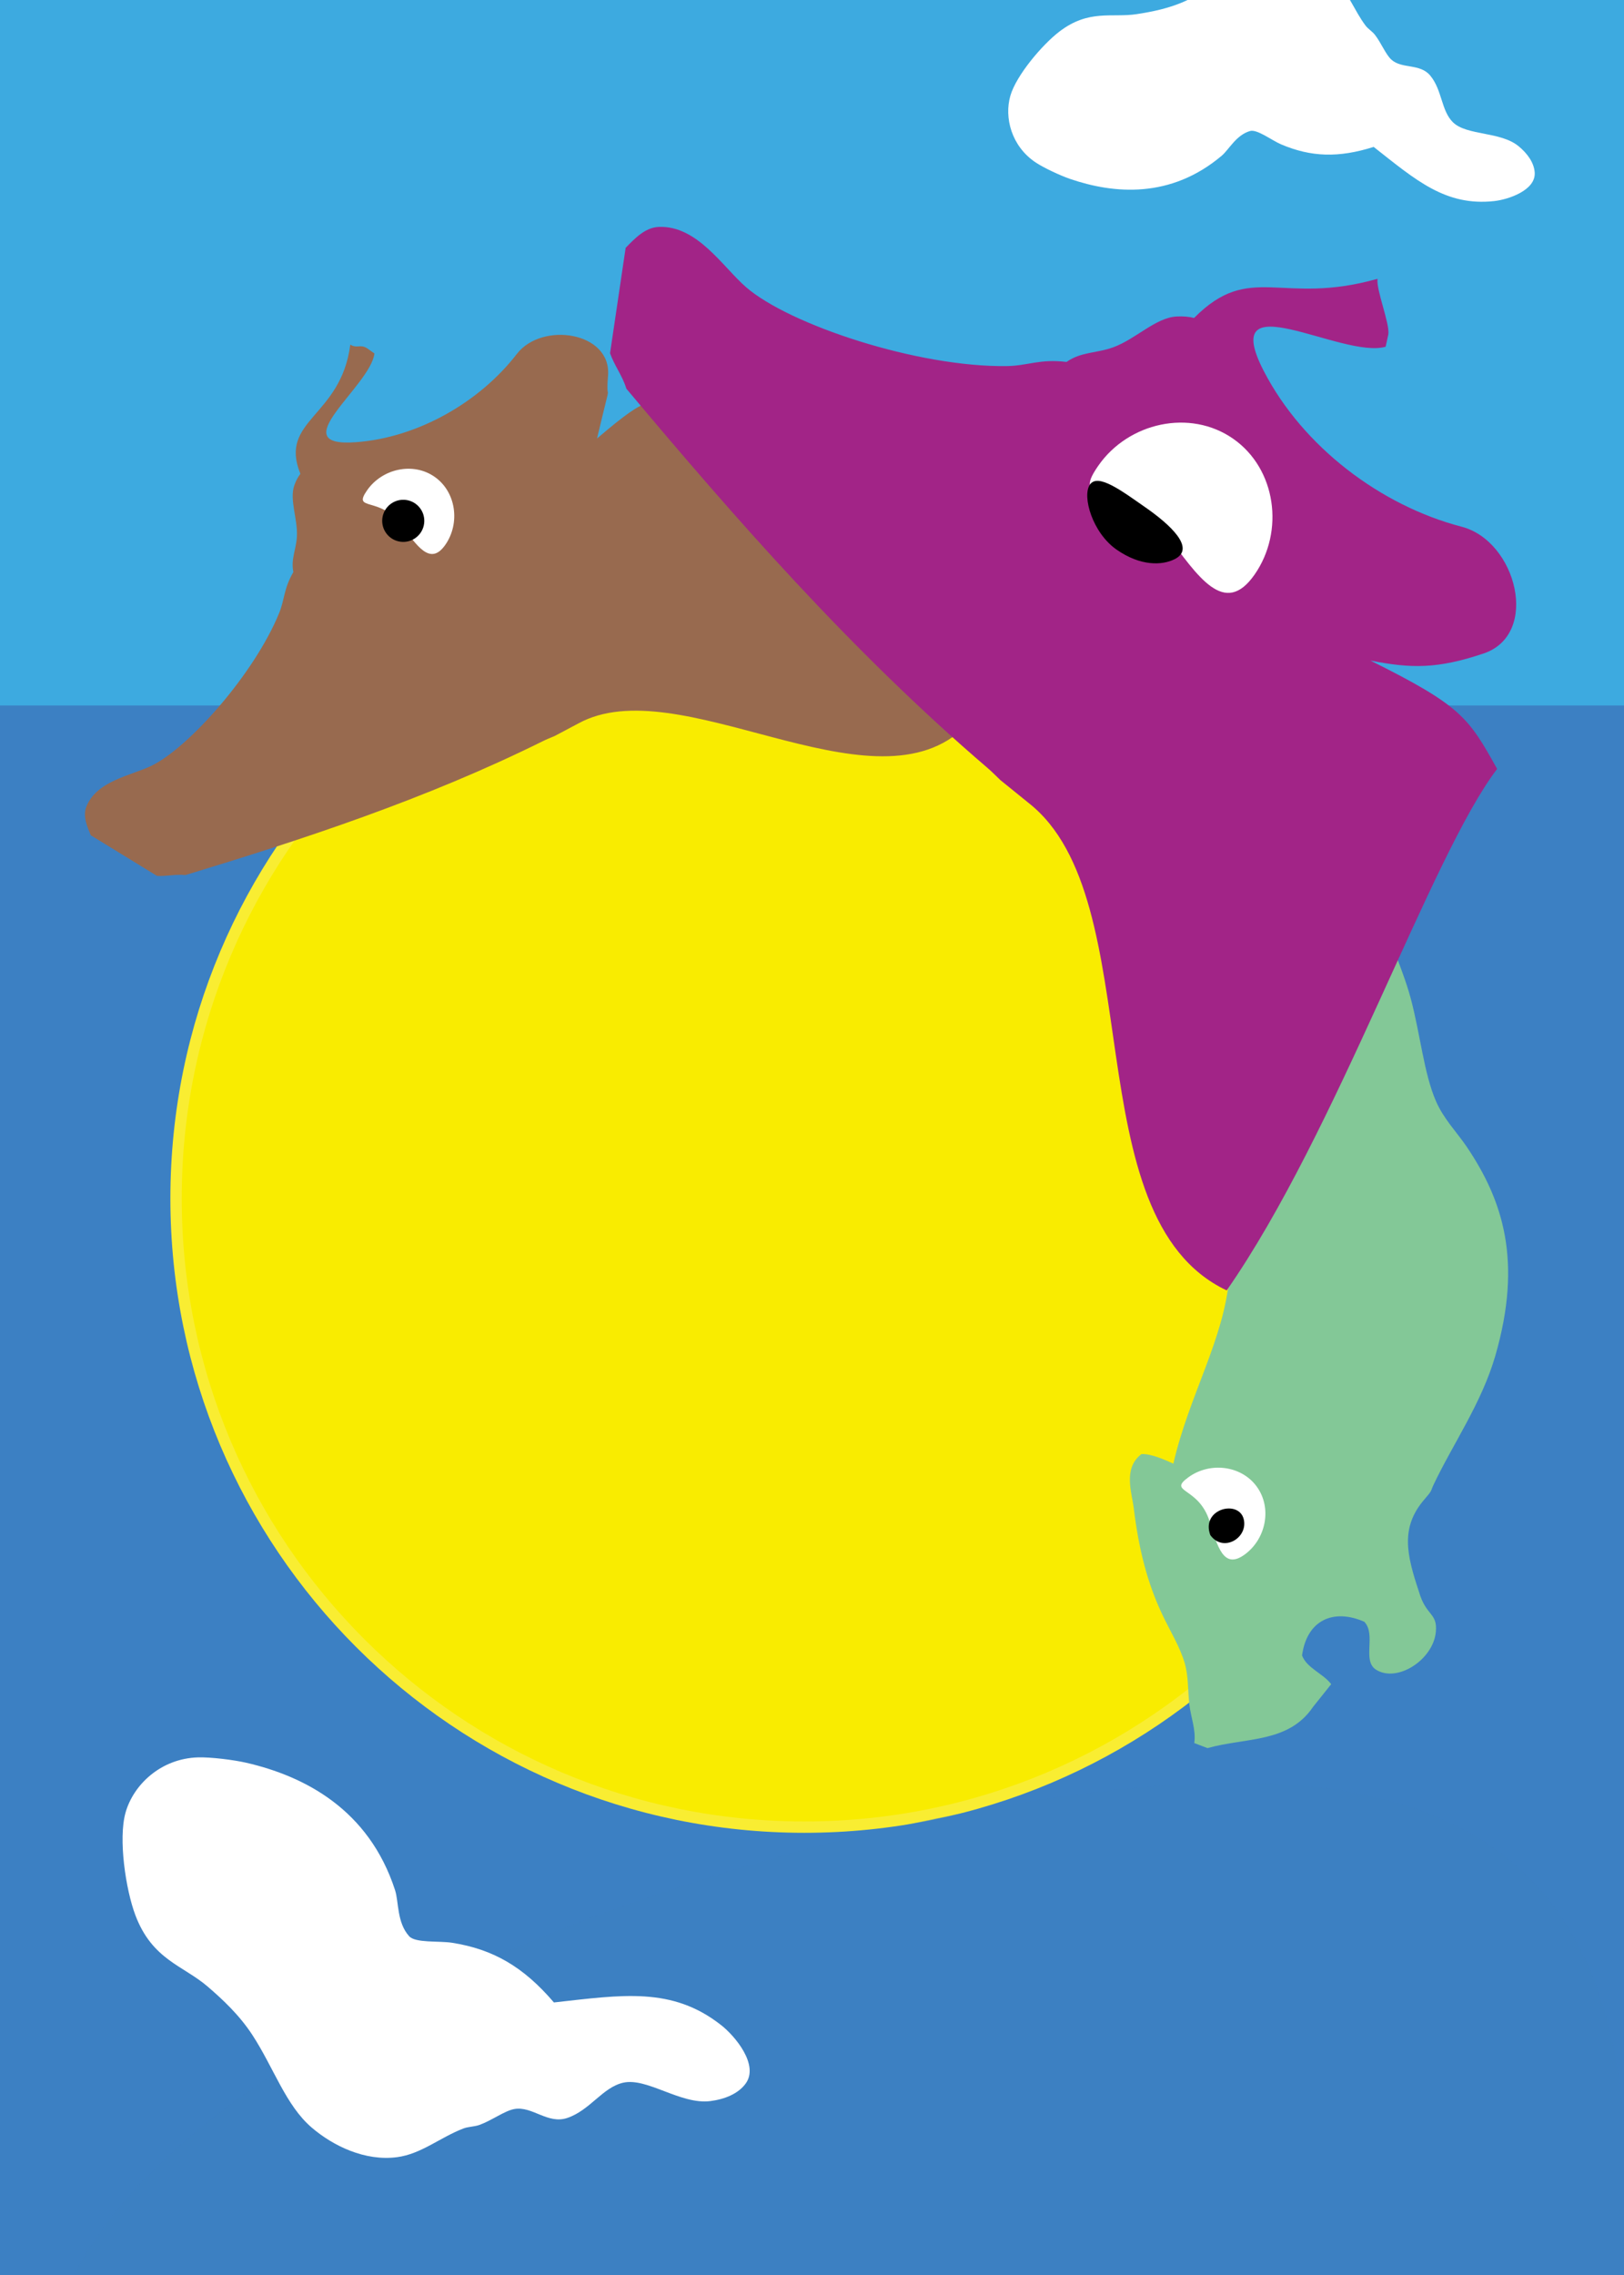 <?xml version="1.0" encoding="UTF-8"?>
<!-- Generator: Adobe Illustrator 24.3.0, SVG Export Plug-In . SVG Version: 6.00 Build 0)  -->
<svg xmlns="http://www.w3.org/2000/svg" xmlns:xlink="http://www.w3.org/1999/xlink" version="1.1" id="Laag_1" x="0px" y="0px" viewBox="0 0 1417.32 1984.25" style="enable-background:new 0 0 1417.32 1984.25;" xml:space="preserve">
<rect x="0" y="0" width="1417.32" height="1984.25" fill="#333333" stroke="none"/>
<style type="text/css">
	.st0{fill:#3DAAE0;}
	.st1{fill:#3C80C3;}
	.st2{fill:#F9EC00;stroke:#F9ED32;stroke-width:9.899;}
	.st3{opacity:0.5;fill:#3C80C3;}
	.st4{fill-rule:evenodd;clip-rule:evenodd;fill:#83C897;}
	.st5{fill-rule:evenodd;clip-rule:evenodd;fill:#FFFFFF;}
	.st6{fill-rule:evenodd;clip-rule:evenodd;}
	.st7{fill-rule:evenodd;clip-rule:evenodd;fill:#986A4F;}
	.st8{fill-rule:evenodd;clip-rule:evenodd;fill:#A22487;}
	.st9{fill:none;stroke:#F9ED32;stroke-width:8.505;}
</style>
<rect x="-29.54" y="-27.8" class="st0" width="1476.44" height="952.76"></rect>
<rect x="-27.24" y="615.33" class="st1" width="1475.9" height="1393.91"></rect>
<path class="st2" d="M1250.4,1045.24c0,302.86-245.52,548.38-548.38,548.38c-302.86,0-548.37-245.52-548.37-548.38  c0-302.85,245.52-548.36,548.37-548.36C1004.88,496.87,1250.4,742.38,1250.4,1045.24z"></path>
<path class="st3" d="M64.47,1984.25c133.89-256.51,726.1-429.39,1015.35-429.39c289.2,0,356.05,173.56,335.46,429.39"></path>
<g>
	<path class="st4" d="M1042.28,1520.3c1.64-11.68-3-22.08-4.35-34.11c-1.31-11.72-0.63-24-3.99-35.6   c-4.12-14.23-12.78-28.05-19.63-42.53c-13.22-27.99-20.51-57.24-24.84-92.6c-1.67-13.65-9.56-34.75,6.68-47.2   c8.08-0.51,20.05,4.76,27.9,8.32c13.6-59.5,44.34-108.48,48.83-162.95c4.38-52.91-17.41-94.55-34.46-137.44   c-5.36-13.46-13.87-28.62-16.66-41.81c-6.33-29.95,8.36-62.64,3.37-92.08c-1.81-10.66-14.23-26.71-21.84-39.91   c-23.8-41.38-36.71-72.21-40.72-131.07c-2.24-32.76-5.96-63.65-9.31-98.3c-3.32-34.3-4.49-102.72-33.55-115.17   c-11.54-4.95-24.13-2.35-33.09-6.42c-25.97-11.83-26.56-12.79-14.14-52.22c20.62-39.86,83.91-18.55,105.52,12.91   c29.85,43.5,20.35,120.39,30.1,194.64c4.04,30.78,9.3,57.09,20.68,83.71c9.91,23.16,30.29,59.71,48.76,65.32   c17.1,5.2,45.65-8.29,63.04-6.81c56.27,4.81,63.02,43.09,75.58,78.1c5.15,14.36,10.9,28.5,14.82,42.94   c8.55,31.55,11.58,65.88,22.23,90.41c6.79,15.6,18.36,27.25,26.67,39.51c31.89,47.14,48.98,100,25.17,182.44   c-11.99,41.47-37.36,77.51-54.06,112.88c-2.62,5.54-0.64,4.22-7.69,12.31c-21.5,24.63-15.57,48.77-4.93,80.71   c6.11,21.44,16.29,18.08,14.74,35.02c-2.21,24.14-33.45,44.63-52.08,33.07c-12.64-7.85,0.35-30.51-10.35-41.87   c-26.42-11.61-50.03-2.02-54.34,29.38c4.11,11.02,18.46,15.79,25.44,25.05l-15.82,19.79c-21.39,31.68-58.69,26.58-92.13,35.98"></path>
	<path class="st5" d="M1037.21,1288.45c18.62-13.55,46.08-10.45,59.62,8.18c13.54,18.62,8.05,45.69-10.57,59.24   c-18.63,13.55-23.72-7.29-30.68-29.22C1046.02,1296.51,1018.59,1302,1037.21,1288.45z"></path>
</g>
<path class="st6" d="M1056.27,1338.91c-8.48-23,24.99-31.36,29.19-13.81C1089.37,1341.42,1067.49,1354.46,1056.27,1338.91z"></path>
<path class="st7" d="M484.1,641.93c-3.84,1.65-6.89,2.8-10.11,4.4c-102.59,50.86-210.34,85.97-312.21,116.92  c-8.55-0.96-16.34,1.25-24.79,0.69c-19.26-11.81-38.51-23.6-57.76-35.41c-3.17-7.67-7.08-16.46-3.95-24.68  c8.75-22.91,39.3-27.35,57.05-36.01c32.71-15.96,89.78-80.45,111.28-133.11c4.97-12.17,3.79-20.82,12.42-35.82  c-2.34-11.28,2.45-19.41,3.09-30.96c0.84-15.2-6.76-32.2-2.2-44.8c1.43-3.98,3.2-7.23,5.24-9.89  c-19.18-47.19,35.44-49.22,43.55-112.69c6.02,3.62,8.47-0.56,14.49,3.06l6.59,4.68c-3.49,28.67-81.29,82.26-16.04,77.38  c53.91-4.03,107.75-34.8,140.29-76.95c22.07-28.61,82.66-19.2,79.62,18.82c-2.46,30.8,5.32-7.91-9.61,54.91  c49.08-41.89,43.24-30.17,80.53-34.1c34.42,60.65,172.41,184.22,237.56,288.37c-81.43,72.19-247.4-53.7-334.62-5.63"></path>
<path class="st8" d="M873.04,680.38c-4.14-3.95-7.24-7.19-10.98-10.39c-119.34-102.07-221.59-219.12-315.43-331  c-3.39-11.3-10.38-19.94-14.22-30.91c4.54-30.64,9.07-61.28,13.61-91.92c7.96-8.12,16.95-17.79,29-18.25  c33.61-1.28,55.66,34.86,76.13,52.6c37.72,32.69,149.77,69.98,227.76,68.78c18.04-0.27,28.31-6.42,51.88-3.6  c12.97-9.04,25.8-7.36,40.71-12.76c19.63-7.11,36.99-25.84,55.32-26.88c5.79-0.33,10.86,0.15,15.3,1.28  c49.22-49.58,75.66-10.25,160.09-34.16c-1.32,9.54,10.76,38.87,9.44,48.41l-2.35,10.83c-38.05,11.02-147.52-58.31-106.27,21.39  c34.09,65.84,101.89,117.22,172.58,135.61c47.96,12.47,68.69,93.97,19.08,110.59c-40.19,13.46-62.88,13.16-98.68,6.16  c79.26,39.4,85.56,49.57,110.58,94.49c-58,76.07-139.68,316.64-236.02,454.85c-134.9-63.9-65.36-341.03-172.93-425.21"></path>
<path class="st5" d="M958.58,406.11c26.23-37.65,79.98-49.7,117.63-23.45c37.65,26.24,44.95,80.84,18.71,118.48  c-26.24,37.65-49.43,1.74-76.86-35.06C980.41,415.54,932.35,443.76,958.58,406.11z"></path>
<path class="st5" d="M320.39,427.61c13.14-18.85,40.04-24.88,58.89-11.74c18.85,13.14,22.5,40.46,9.37,59.31  c-13.14,18.85-24.75,0.87-38.48-17.56C331.31,432.33,307.26,446.46,320.39,427.61z"></path>
<path class="st6" d="M1025.32,487.62c-10.97,5.59-29.82,6.4-50.88-8.27c-21.05-14.67-30.27-46.6-23.22-56.71  c7.04-10.11,27.69,5.44,48.73,20.11C1021.01,457.43,1043.88,478.18,1025.32,487.62z"></path>
<path class="st6" d="M336.35,464.02c-5.38-8.6-2.77-19.93,5.83-25.32c8.6-5.38,19.94-2.78,25.32,5.83  c5.39,8.6,2.77,19.93-5.82,25.32C353.07,475.23,341.74,472.62,336.35,464.02z"></path>
<path class="st5" d="M483.42,1746.53c59.55-6.57,102.99-13.94,145.91,19.75c12.43,9.76,33.15,34.74,21.5,50.91  c-6.5,9.03-18.42,13.78-30.86,15.37c-25.93,3.32-55.13-20.71-76.03-16.04c-18.01,4.01-28.95,24.05-48.87,30.76  c-17.13,5.77-30.56-10.61-46.23-7.78c-8.45,1.53-19.59,9.93-30.34,13.83c-4.32,1.57-9.89,1.55-13.88,3.06  c-20.33,7.71-36.85,22.3-58.1,25.09c-28.08,3.69-55.88-9.89-74.48-25.81c-22.66-19.4-33.09-52.1-51.78-80.76  c-11.46-17.57-26.14-31.14-38.99-42.2c-21.46-18.46-48.39-23.29-63.12-62.28c-8.45-22.35-15.03-66.6-8.6-89.43  c6.86-24.37,30.77-47.25,63.28-48.21c11.07-0.33,31.27,2.18,42.13,4.69c50.54,11.65,106.92,40.45,129.85,111.2  c3.27,10.09,1.48,28.14,12.27,40.1c5.5,6.1,26.05,3.9,37.5,5.71C430.21,1700.1,456.68,1715.25,483.42,1746.53z"></path>
<path class="st5" d="M1198.85,128.13c36.88,29.01,62.71,51.89,105.18,47.25c12.3-1.34,36.41-9.37,35.36-24.94  c-0.59-8.69-6.55-16.78-14.16-22.99c-15.86-12.94-45.22-9.05-57.19-20.79c-10.31-10.12-9.29-27.97-19.76-40.67  c-9-10.92-24.71-5.6-33.96-13.96c-4.99-4.51-8.92-14.71-14.45-21.75c-2.22-2.83-5.93-5.12-7.96-7.78  c-10.33-13.54-15.28-30.08-28.25-40.73c-17.14-14.07-41.24-16.55-60.19-13.66c-23.09,3.52-43.56,20.94-67.84,32.27  c-14.88,6.94-30.26,9.88-43.39,11.92c-21.91,3.39-41.81-4.54-67.73,15.28c-14.87,11.37-37.55,38.06-42.72,55.9  c-5.52,19.04,0.9,44.14,22.12,58.24c7.22,4.8,21.69,11.49,29.95,14.32c38.42,13.16,87.82,17.36,132.34-20.19  c6.35-5.36,12.63-18.09,24.75-21.58c6.18-1.78,18.94,8.19,27.29,11.72C1144.25,136.97,1168.13,137.85,1198.85,128.13z"></path>
<path class="st9" d="M2973.63,504.1c-10.47,5.73-20.04,20.83-26.68,30.25c-9.64,13.65-16.42,26.99-21.65,42.67"></path>
</svg>
